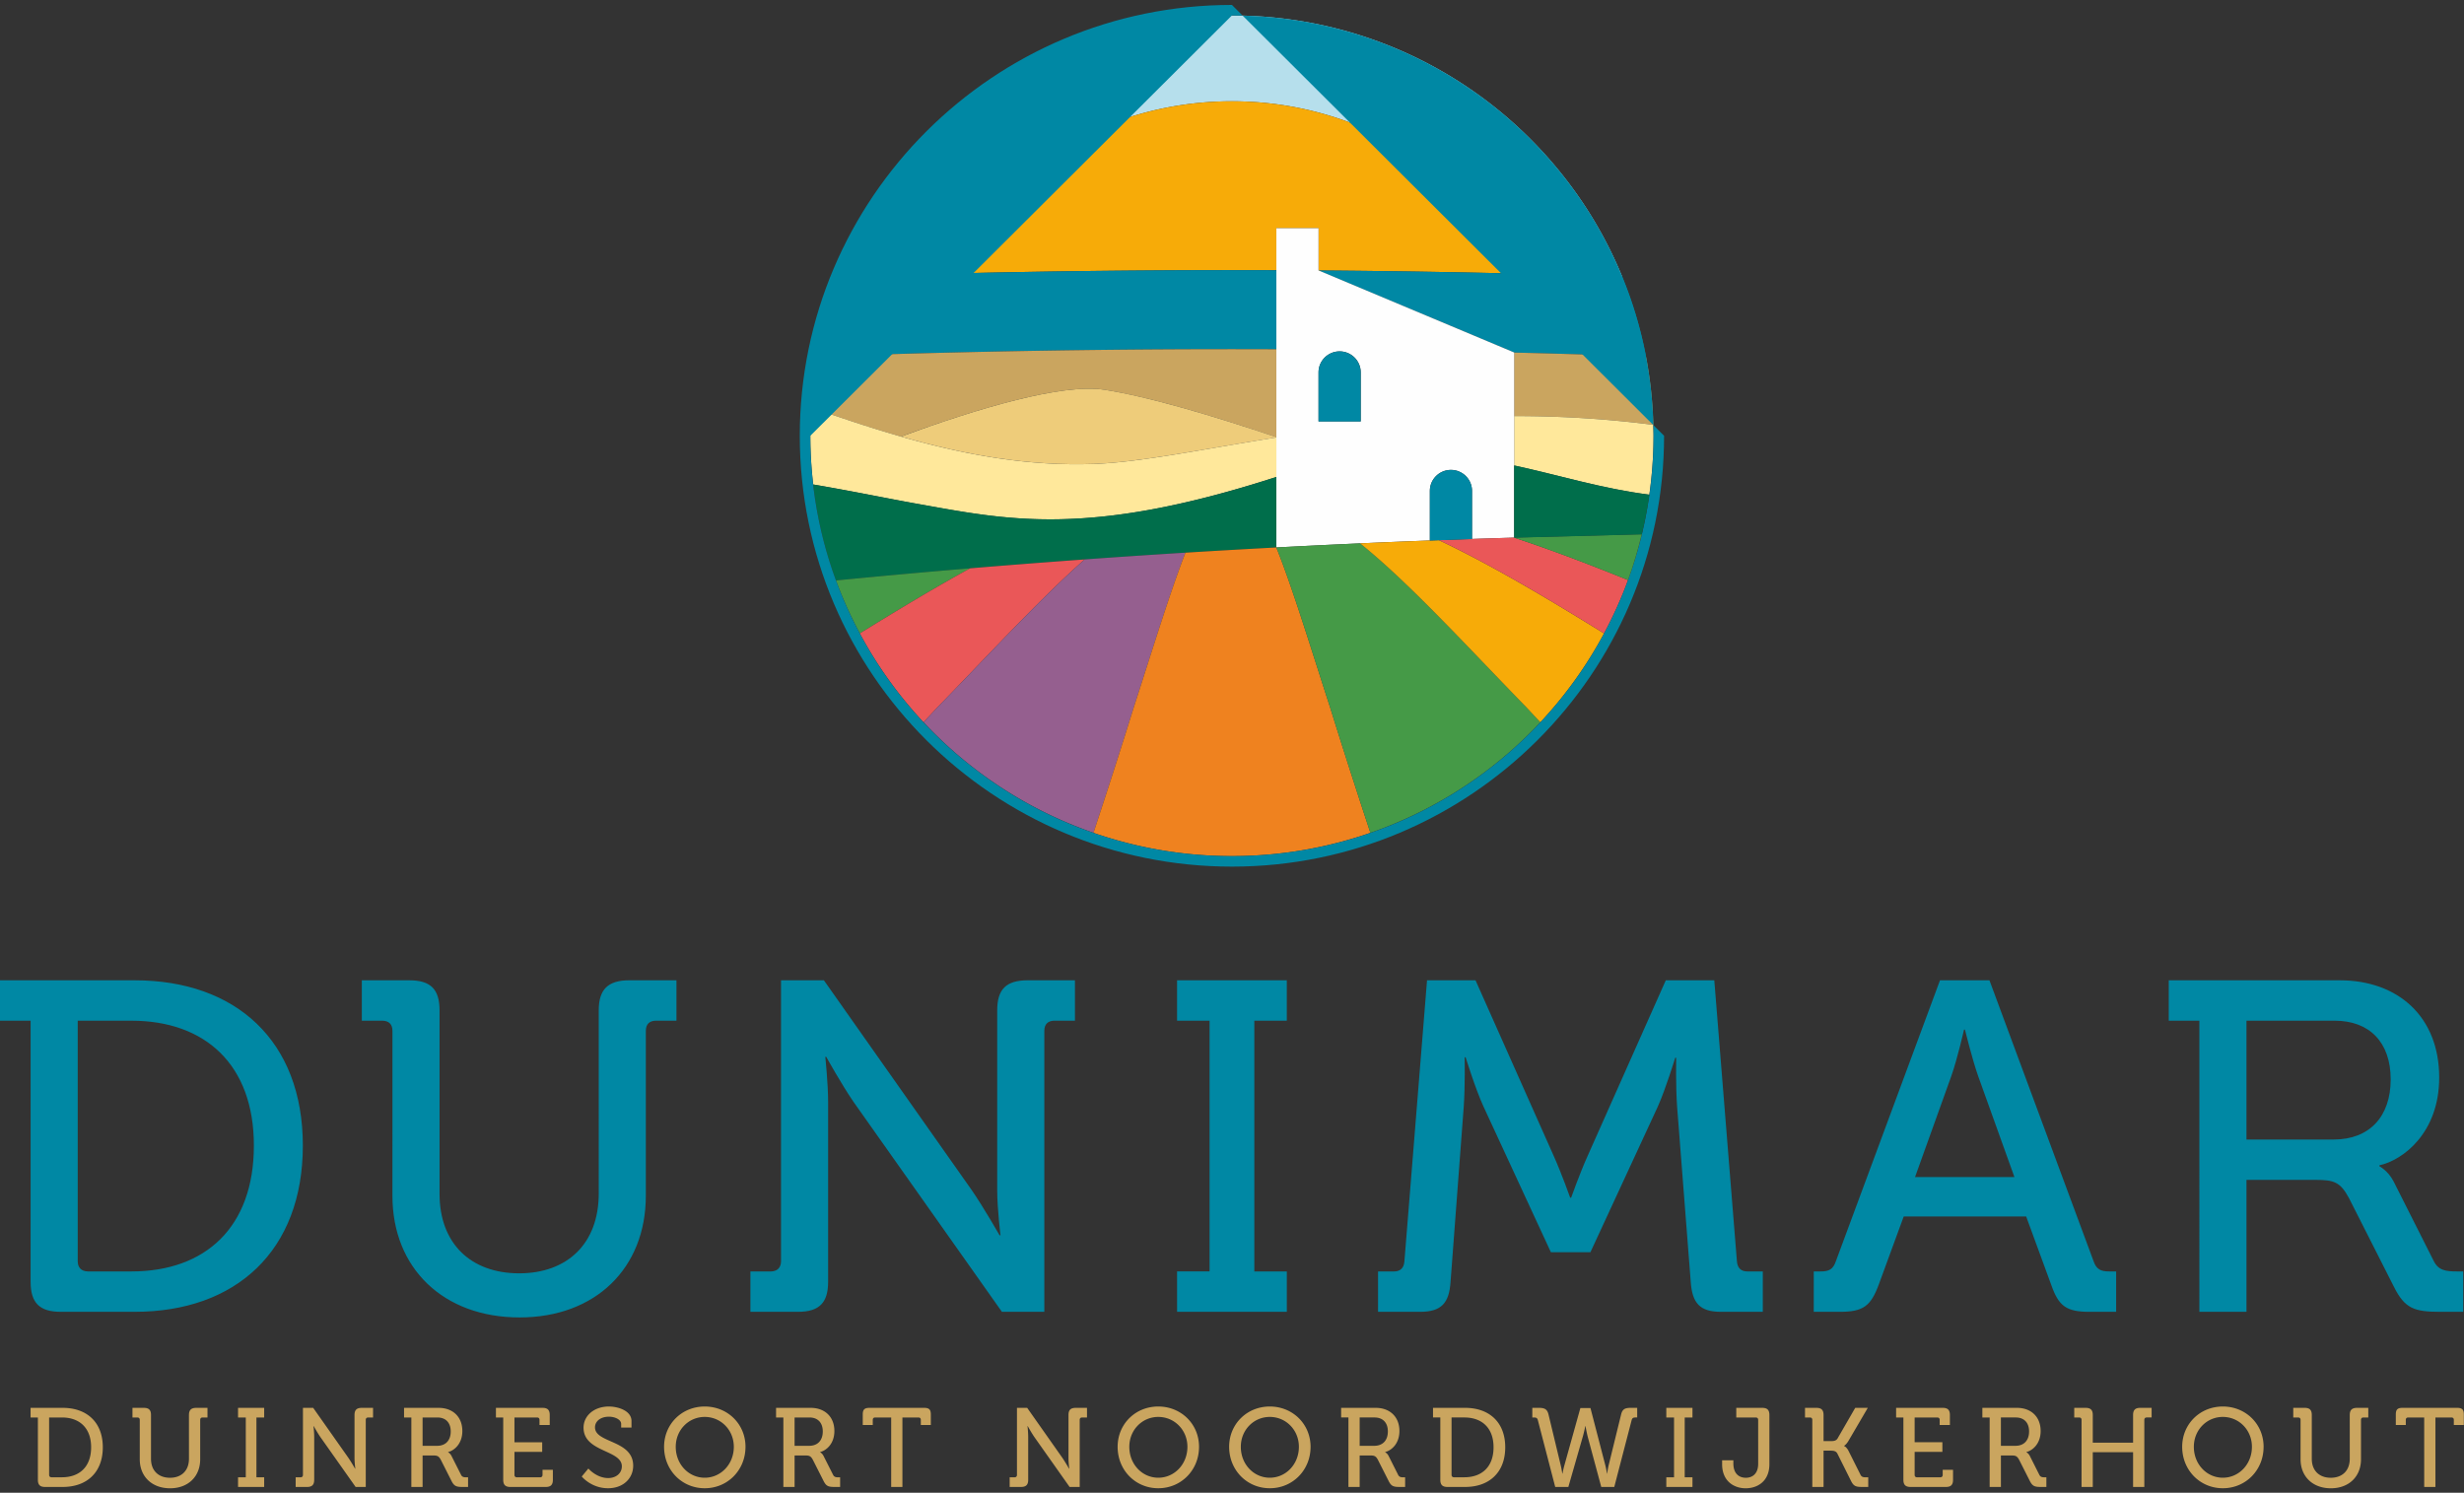 <svg xmlns="http://www.w3.org/2000/svg" width="170" height="103" viewBox="0 0 170 103"><rect x="0" y="0" width="170" height="103" fill="#333333" stroke="none"/><defs><clipPath id="7371a"><path d="M0 67.642h169.945v23.264H0z"/></clipPath><clipPath id="7371b"><path d="M2.11 97.052h167.88v5.64H2.11z"/></clipPath><clipPath id="7371c"><path d="M55.18.341h59.63v59.457H55.18z"/></clipPath></defs><g><g><g><g><g/><g clip-path="url(#7371a)"><path fill="#0088a4" d="M81.21 87.731h2.243V70.43H81.21v-2.787h7.571v2.787H86.54v17.302h2.242v2.787h-7.571zM2.113 70.43H0v-2.787h9.294c6.986 0 11.6 4.18 11.6 11.405 0 7.258-4.614 11.47-11.6 11.47H4.192c-1.462 0-2.08-.615-2.08-2.073zm6.954 17.302c5.102 0 8.449-3.046 8.449-8.684 0-5.605-3.38-8.618-8.449-8.618H5.362v16.59c0 .453.26.712.715.712zm18.01-16.589c0-.486-.261-.713-.716-.713h-1.397v-2.787h3.282c1.462 0 2.08.616 2.08 2.074v12.669c0 3.434 2.177 5.476 5.491 5.476 3.315 0 5.492-2.042 5.492-5.508V69.716c0-1.458.65-2.074 2.112-2.074h3.25v2.787h-1.398c-.455 0-.715.227-.715.713v11.373c0 4.99-3.477 8.391-8.708 8.391-5.264 0-8.774-3.402-8.774-8.391zm24.697 16.59h1.397c.455 0 .715-.26.715-.714V67.642h2.957l10.204 14.484c.845 1.231 1.917 3.11 1.917 3.11h.065s-.228-1.814-.228-3.11v-12.41c0-1.458.617-2.074 2.113-2.074h3.25v2.787h-1.398c-.455 0-.715.227-.715.713v19.376h-2.925L58.89 76.034c-.845-1.23-1.885-3.11-1.885-3.11h-.065s.195 1.847.195 3.11v12.41c0 1.458-.617 2.074-2.08 2.074h-3.281zm43.303 0h1.105c.454 0 .682-.26.714-.714l1.56-19.376h3.346l5.394 12.119c.552 1.23 1.137 2.883 1.137 2.883h.065s.585-1.652 1.138-2.883l5.393-12.119h3.346l1.56 19.376c.033.454.26.713.715.713h1.072v2.787h-2.892c-1.462 0-1.982-.616-2.08-2.074l-.941-12.086c-.098-1.36-.065-3.37-.065-3.37h-.065s-.65 2.139-1.202 3.37l-4.647 10.045H107l-4.646-10.045c-.553-1.198-1.235-3.402-1.235-3.402h-.065s.033 2.041-.065 3.402l-.91 12.086c-.097 1.458-.617 2.074-2.111 2.074h-2.892zm30.061 0h.455c.585 0 .878-.13 1.073-.714l7.181-19.376h3.412l7.182 19.376c.195.583.52.713 1.072.713H146v2.787h-1.82c-1.625 0-2.145-.389-2.665-1.88l-1.722-4.698h-8.449l-1.722 4.698c-.553 1.491-1.072 1.88-2.697 1.88h-1.788zm13.844-6.513l-2.502-6.967c-.423-1.199-.91-3.207-.91-3.207h-.065s-.455 2.008-.878 3.207l-2.502 6.967zm12.76-10.79h-2.112v-2.787h11.802c4.03 0 6.857 2.528 6.857 6.708 0 3.823-2.502 5.702-4.127 6.059v.064s.585.292.975 1.037l2.762 5.476c.325.68.845.745 1.625.745h.422v2.787h-1.592c-1.787 0-2.437-.227-3.184-1.718l-3.12-6.156c-.585-1.069-1.007-1.231-2.275-1.231h-4.783v9.105h-3.25zm9.268 8.2c2.47 0 3.932-1.587 3.932-4.148 0-2.56-1.462-4.052-3.867-4.052h-6.083v8.2z"/></g></g><g><g/><g clip-path="url(#7371b)"><path fill="#caa55f" d="M2.614 97.81H2.11v-.665h2.217c1.666 0 2.766.997 2.766 2.72 0 1.733-1.1 2.738-2.766 2.738H3.11c-.348 0-.496-.147-.496-.495zm1.659 4.125c1.216 0 2.014-.726 2.014-2.071 0-1.336-.806-2.055-2.014-2.055h-.884v3.956c0 .108.062.17.17.17zm5.37-3.955c0-.116-.062-.17-.17-.17h-.334v-.665h.783c.348 0 .496.146.496.495v3.022c0 .82.52 1.307 1.31 1.307s1.309-.487 1.309-1.314V97.64c0-.349.155-.495.503-.495h.775v.664h-.333c-.108 0-.17.055-.17.17v2.714c0 1.19-.83 2.002-2.077 2.002-1.255 0-2.092-.811-2.092-2.002zm6.781 3.958h.534v-4.129h-.534v-.664h1.802v.664h-.534v4.129h.534v.665h-1.802zm3.975 0h.333c.109 0 .17-.062.17-.17v-4.623h.706l2.433 3.455c.201.294.457.743.457.743h.016s-.055-.433-.055-.743v-2.96c0-.349.148-.495.504-.495h.775v.665h-.333c-.109 0-.17.054-.17.17v4.623h-.699l-2.44-3.456c-.202-.294-.45-.742-.45-.742h-.015s.047.44.047.742v2.96c0 .349-.148.496-.496.496h-.783zm7.982-4.129h-.504v-.664h2.387c.96 0 1.635.603 1.635 1.6 0 .912-.597 1.36-.984 1.446v.015s.14.07.232.248l.66 1.306c.076.163.2.178.386.178h.101v.665h-.38c-.426 0-.581-.054-.76-.41l-.743-1.469c-.14-.255-.24-.294-.543-.294h-.712v2.173h-.775zm1.78 1.955c.588 0 .936-.379.936-.99 0-.61-.348-.965-.92-.965h-1.021v1.955zm4.558-1.955h-.503v-.664h3.216c.348 0 .496.146.496.495v.688h-.706v-.348c0-.116-.061-.17-.17-.17h-1.558v1.708h1.914v.665h-1.914v1.585c0 .108.063.17.171.17h1.596c.109 0 .17-.062.17-.17v-.348h.714v.688c0 .348-.148.495-.496.495h-2.434c-.348 0-.496-.147-.496-.495zm5.875 3.523s.558.657 1.371.657c.512 0 .938-.31.938-.811 0-1.144-2.642-.966-2.642-2.666 0-.819.72-1.46 1.75-1.46.582 0 1.558.263 1.558 1.004v.448h-.713v-.254c0-.286-.41-.495-.844-.495-.59 0-.961.325-.961.734 0 1.104 2.635.858 2.635 2.65 0 .834-.652 1.553-1.736 1.553-1.162 0-1.813-.811-1.813-.811zm10.84-1.498c0 1.606-1.232 2.858-2.812 2.858-1.58 0-2.805-1.252-2.805-2.858 0-1.57 1.224-2.782 2.805-2.782 1.58 0 2.813 1.213 2.813 2.782zm-.805 0c0-1.168-.899-2.063-2.007-2.063s-2 .895-2 2.063c0 1.205.892 2.132 2 2.132s2.007-.927 2.007-2.132zm3.418-2.025h-.504v-.664h2.389c.961 0 1.635.603 1.635 1.6 0 .912-.596 1.36-.984 1.446v.015s.14.07.232.248l.66 1.306c.077.163.2.178.388.178h.1v.665h-.38c-.426 0-.581-.054-.76-.41l-.744-1.469c-.14-.255-.24-.294-.543-.294h-.714v2.173h-.775zm1.782 1.955c.589 0 .937-.379.937-.99 0-.61-.348-.965-.922-.965h-1.023v1.955zm5.657-1.955h-1.1c-.109 0-.171.055-.171.17v.349h-.69v-.72c0-.347.117-.463.466-.463h3.765c.349 0 .465.116.465.463v.72h-.69v-.348c0-.116-.061-.17-.17-.17h-1.1v4.793h-.775zm8.175 4.129h.333c.108 0 .17-.062.17-.17v-4.623h.705l2.432 3.455c.2.294.457.743.457.743h.015s-.054-.433-.054-.743v-2.96c0-.349.147-.495.503-.495h.774v.665h-.333c-.108 0-.17.054-.17.17v4.623h-.697l-2.44-3.456c-.2-.294-.448-.742-.448-.742h-.016s.047.44.047.742v2.96c0 .349-.148.496-.496.496h-.782zm13.065-2.104c0 1.606-1.232 2.858-2.813 2.858-1.58 0-2.804-1.252-2.804-2.858 0-1.57 1.223-2.782 2.804-2.782 1.581 0 2.813 1.213 2.813 2.782zm-.802 0c0-1.168-.9-2.063-2.009-2.063s-2 .895-2 2.063c-.001 1.205.891 2.132 2 2.132 1.11 0 2.009-.927 2.009-2.132zm8.497 0c0 1.606-1.232 2.858-2.813 2.858-1.58 0-2.805-1.252-2.805-2.858 0-1.57 1.224-2.782 2.805-2.782 1.58 0 2.813 1.213 2.813 2.782zm-.806 0c0-1.168-.899-2.063-2.007-2.063s-2 .895-2 2.063c0 1.205.892 2.132 2 2.132s2.007-.927 2.007-2.132zm3.418-2.025h-.504v-.664h2.387c.96 0 1.635.603 1.635 1.6 0 .912-.597 1.36-.984 1.446v.015s.14.07.233.248l.658 1.306c.077.163.201.178.387.178h.1v.665h-.378c-.427 0-.582-.054-.76-.41l-.744-1.469c-.14-.255-.24-.294-.543-.294h-.712v2.173h-.775zm1.783 1.955c.588 0 .937-.379.937-.99 0-.61-.349-.965-.922-.965h-1.023v1.955zm4.556-1.955h-.504v-.664h2.216c1.666 0 2.767.997 2.767 2.72 0 1.733-1.1 2.738-2.767 2.738h-1.217c-.348 0-.495-.147-.495-.495zm1.658 4.126c1.217 0 2.015-.726 2.015-2.071 0-1.336-.806-2.055-2.015-2.055h-.883v3.956c0 .108.062.17.17.17zm5.068-3.955c-.038-.14-.123-.17-.263-.17h-.116v-.665h.441c.388 0 .582.077.675.448l.844 3.51c.07.294.109.58.109.58h.015s.047-.279.132-.58l1.1-3.943h.697l1.024 3.943c.077.301.116.58.116.58h.015s.031-.286.101-.58l.86-3.51c.093-.371.28-.448.667-.448h.441v.664h-.116c-.14 0-.225.031-.263.17l-1.202 4.624h-.898l-.93-3.449a8.868 8.868 0 0 1-.155-.749h-.016s-.077.394-.178.742l-.992 3.456h-.906zm8.866 3.958h.534v-4.129h-.534v-.664h1.805v.664h-.535v4.129h.535v.665h-1.805zm3.851-1.175h.775v.208c0 .758.434.998.86.998.434 0 .852-.255.852-.967V97.98c0-.116-.062-.17-.17-.17h-1.34v-.665h1.79c.348 0 .495.146.495.495v3.393c0 1.183-.829 1.662-1.635 1.662-.805 0-1.627-.487-1.627-1.662zm6.222-2.783c0-.116-.061-.17-.17-.17h-.333v-.665h.783c.348 0 .496.146.496.495v1.8h.518c.202 0 .357-.03.45-.185l1.217-2.11h.867l-1.325 2.265c-.155.27-.31.355-.31.355v.016s.155.039.31.34l.822 1.64c.077.162.201.177.387.177h.147v.665h-.426c-.426 0-.581-.054-.759-.41l-.945-1.894c-.093-.178-.264-.201-.489-.201h-.464v2.505h-.776zm6.285-.17h-.503v-.665h3.216c.348 0 .495.146.495.495v.688h-.705v-.348c0-.116-.062-.17-.17-.17h-1.557v1.708h1.913v.665h-1.913v1.585c0 .108.061.17.17.17h1.596c.108 0 .17-.062.17-.17v-.348h.713v.688c0 .348-.147.495-.496.495h-2.433c-.348 0-.496-.147-.496-.495zm5.951 0h-.503v-.665h2.387c.96 0 1.634.603 1.634 1.6 0 .912-.596 1.36-.984 1.446v.015s.14.07.233.248l.658 1.306c.078.163.202.178.388.178h.1v.665h-.379c-.426 0-.58-.054-.76-.41l-.743-1.469c-.14-.255-.24-.294-.543-.294h-.712v2.173h-.776zm1.783 1.954c.589 0 .937-.379.937-.99 0-.61-.348-.965-.922-.965h-1.022v1.955zm4.557-1.784c0-.116-.063-.17-.171-.17h-.333v-.665h.783c.348 0 .496.146.496.495v1.909h2.781v-1.91c0-.348.148-.494.496-.494h.783v.664h-.334c-.108 0-.17.055-.17.17v4.624h-.775v-2.397h-2.781v2.397h-.775zm12.56 1.854c0 1.606-1.232 2.858-2.812 2.858-1.58 0-2.805-1.252-2.805-2.858 0-1.57 1.224-2.782 2.805-2.782 1.58 0 2.813 1.213 2.813 2.782zm-.805 0c0-1.168-.899-2.063-2.007-2.063s-2 .895-2 2.063c0 1.205.892 2.132 2 2.132s2.007-.927 2.007-2.132zm3.356-1.854c0-.116-.062-.17-.17-.17h-.334v-.665h.783c.349 0 .495.146.495.495v3.022c0 .82.52 1.307 1.31 1.307s1.31-.487 1.31-1.314V97.64c0-.349.155-.495.503-.495h.775v.664h-.333c-.108 0-.17.055-.17.17v2.714c0 1.19-.83 2.002-2.077 2.002-1.255 0-2.092-.811-2.092-2.002zm8.53-.17h-1.1c-.108 0-.17.054-.17.17v.348h-.689v-.72c0-.347.116-.463.465-.463h3.763c.348 0 .464.116.464.463v.72h-.689v-.348c0-.116-.061-.17-.17-.17h-1.1v4.793h-.774z"/></g></g><g><path fill="#b6dfec" d="M64.74 18.895C68.69 11.796 76.277 6.989 84.995 6.989c8.718 0 16.307 4.807 20.255 11.906 2.238.057 4.462.122 6.67.197C107.579 8.519 97.162 1.068 84.995 1.068c-12.167 0-22.583 7.45-26.925 18.024a770.67 770.67 0 0 1 6.67-.197"/></g><g><path fill="#f7ab08" d="M88.059 18.646v-2.901h2.909v2.916l.001.001c4.817.035 9.58.114 14.281.232-3.948-7.098-11.537-11.906-20.255-11.906-8.718 0-16.306 4.808-20.255 11.906a801.808 801.808 0 0 1 23.319-.248"/></g><g><path fill="#0088a4" d="M84.996 24.091c1.024 0 2.045.003 3.064.007v-5.453c-1.02-.003-2.04-.006-3.064-.006a801.815 801.815 0 0 0-26.924.451 28.732 28.732 0 0 0-1.64 5.51c9.276-.334 18.82-.509 28.564-.509"/></g><g><path fill="#0088a4" d="M90.972 18.663l13.497 5.66v.005c3.058.074 6.09.166 9.093.274a28.717 28.717 0 0 0-1.64-5.51 784.005 784.005 0 0 0-20.95-.43"/></g><g><path fill="#caa55f" d="M62.16 30.125c5.308-1.946 11.128-3.682 14.037-3.23 3.098.483 7.57 1.822 11.862 3.271v-6.067a794.214 794.214 0 0 0-31.628.503 28.971 28.971 0 0 0-.458 3.604c.57.146 1.138.306 1.698.498a92.462 92.462 0 0 0 4.49 1.421"/></g><g><path fill="#caa55f" d="M104.466 24.328v4.382a74.55 74.55 0 0 1 9.598.602 29.045 29.045 0 0 0-.505-4.71c-3.003-.109-6.036-.2-9.093-.274"/></g><g><path fill="#eecc7a" d="M76.197 26.894c-2.908-.453-8.728 1.282-14.036 3.23 4.58 1.312 8.863 2.045 13.311 1.889 3.15-.11 7.417-1.001 12.588-1.83v-.02c-4.292-1.448-8.764-2.787-11.863-3.27"/></g><g><path fill="#ffe89b" d="M104.466 28.71v3.408c3.15.682 6.086 1.605 9.327 2.014.186-1.328.29-2.682.29-4.06v-.001c0-.254-.013-.506-.02-.758a74.486 74.486 0 0 0-9.597-.603"/></g><g><path fill="#ffe89b" d="M63.238 34.756c6.186 1.097 11.755 2.382 24.822-1.846v-2.726c-5.17.829-9.437 1.72-12.587 1.83-4.449.156-8.73-.576-13.311-1.89a92.089 92.089 0 0 1-4.49-1.421 22.266 22.266 0 0 0-1.697-.497c-.04.617-.067 1.237-.067 1.864 0 1.138.073 2.257.2 3.36 2.764.471 5.255.994 7.13 1.326"/></g><g><path fill="#006e4b" d="M74.841 38.6a705.837 705.837 0 0 1 13.22-.826V32.91c-13.066 4.228-18.636 2.943-24.822 1.846-1.874-.332-4.366-.854-7.129-1.325a28.78 28.78 0 0 0 1.569 6.621c2.977-.29 6.063-.57 9.251-.837-2.416 1.325-4.96 2.856-7.606 4.492 2.647-1.636 5.19-3.167 7.606-4.492 2.572-.215 5.21-.42 7.911-.615-3.068 2.704-6.505 6.45-10.152 10.197l-.971 1.038c.324-.346.648-.691.97-1.038 3.648-3.746 7.085-7.493 10.153-10.197"/></g><g><path fill="#fefefe" d="M90.97 18.66h.002l13.497 5.661v12.776h-.006c-.973.029-1.94.06-2.903.092v-3.316c0-.8-.651-1.45-1.454-1.45-.804 0-1.455.65-1.455 1.45v3.42a710.042 710.042 0 0 0-10.59.481v-22.03h2.91zm2.912 7.035c0-.801-.652-1.45-1.456-1.45-.804 0-1.456.649-1.456 1.45v3.383h2.912z"/></g><g><path fill="#459a47" d="M66.928 39.215c-3.187.266-6.274.546-9.251.837a28.77 28.77 0 0 0 1.645 3.655c2.647-1.637 5.19-3.168 7.606-4.492"/></g><g><path fill="#ea5758" d="M66.929 39.216c-2.417 1.324-4.96 2.856-7.607 4.492a29.085 29.085 0 0 0 4.393 6.127c.325-.345.65-.691.972-1.037 3.648-3.747 7.084-7.493 10.152-10.197-2.701.195-5.34.4-7.91.615z"/></g><g><path fill="#955f8f" d="M78.228 48.796c1.287-3.967 2.496-7.933 3.563-10.662-2.36.146-4.677.302-6.95.465-3.068 2.704-6.505 6.45-10.153 10.197-.322.346-.646.692-.97 1.037a29.108 29.108 0 0 0 11.727 7.631 1265.86 1265.86 0 0 0 1.035-3.169 462.186 462.186 0 0 0 1.748-5.499z"/></g><g><path fill="#ef821f" d="M88.059 37.776c-2.122.112-4.213.232-6.27.36-1.067 2.729-2.276 6.695-3.563 10.662a468.38 468.38 0 0 1-2.363 7.386l-.42 1.282a29.107 29.107 0 0 0 9.552 1.608c3.348 0 6.56-.57 9.553-1.608a548.047 548.047 0 0 1-2.783-8.668c-1.346-4.146-2.604-8.29-3.706-11.022z"/></g><g><path fill="#459a47" d="M93.838 37.493c-1.952.087-3.878.181-5.78.282 1.102 2.733 2.36 6.877 3.706 11.022.956 3.084 1.96 6.166 2.783 8.669a29.115 29.115 0 0 0 11.728-7.631c-.325-.346-.65-.692-.971-1.038-4.178-4.291-8.078-8.58-11.466-11.304"/></g><g><path fill="#f7ab08" d="M99.278 37.274l-.63.023v-.002c-1.618.06-3.223.127-4.81.198 3.388 2.724 7.288 7.013 11.466 11.304.322.346.646.692.971 1.038a29.076 29.076 0 0 0 4.394-6.128c-4.07-2.517-7.899-4.787-11.39-6.433"/></g><g><path fill="#ea5758" d="M104.462 37.097c-.973.029-1.94.06-2.902.092v.002l-2.28.082c3.492 1.646 7.32 3.916 11.39 6.433a28.761 28.761 0 0 0 1.656-3.68c-2.736-1.113-5.362-2.105-7.864-2.929"/></g><g><path fill="#0088a4" d="M92.423 24.246c-.803 0-1.454.65-1.454 1.45v3.384h2.909v-3.384c0-.8-.652-1.45-1.455-1.45"/></g><g><path fill="#0088a4" d="M101.56 33.875c0-.801-.651-1.45-1.454-1.45-.804 0-1.455.649-1.455 1.45V37.297l.63-.022 2.28-.082v-.002z"/></g><g><g/><g clip-path="url(#7371c)"><path fill="#0088a4" d="M84.995 1.066c.246 0 .492.003.737.01L84.995.34C68.555.341 55.18 13.677 55.18 30.07c0 16.392 13.375 29.729 29.815 29.729s29.816-13.336 29.816-29.729l-.737-.734c.006.244.01.489.01.734 0 16.018-13.024 29.004-29.089 29.004-16.065 0-29.088-12.986-29.088-29.004zm.737.01c15.48.383 27.958 12.825 28.342 28.26z"/></g></g><g><path fill="#459a47" d="M104.465 37.096h-.006c2.501.824 5.128 1.816 7.864 2.928.376-1.026.688-2.082.948-3.159-2.348.057-7.345.188-8.806.231"/></g><g><path fill="#006e4b" d="M113.27 36.871c.216-.897.393-1.81.523-2.738-3.241-.41-6.177-1.333-9.327-2.015v4.984c1.46-.043 6.455-.174 8.803-.23"/></g></g></g></g></svg>